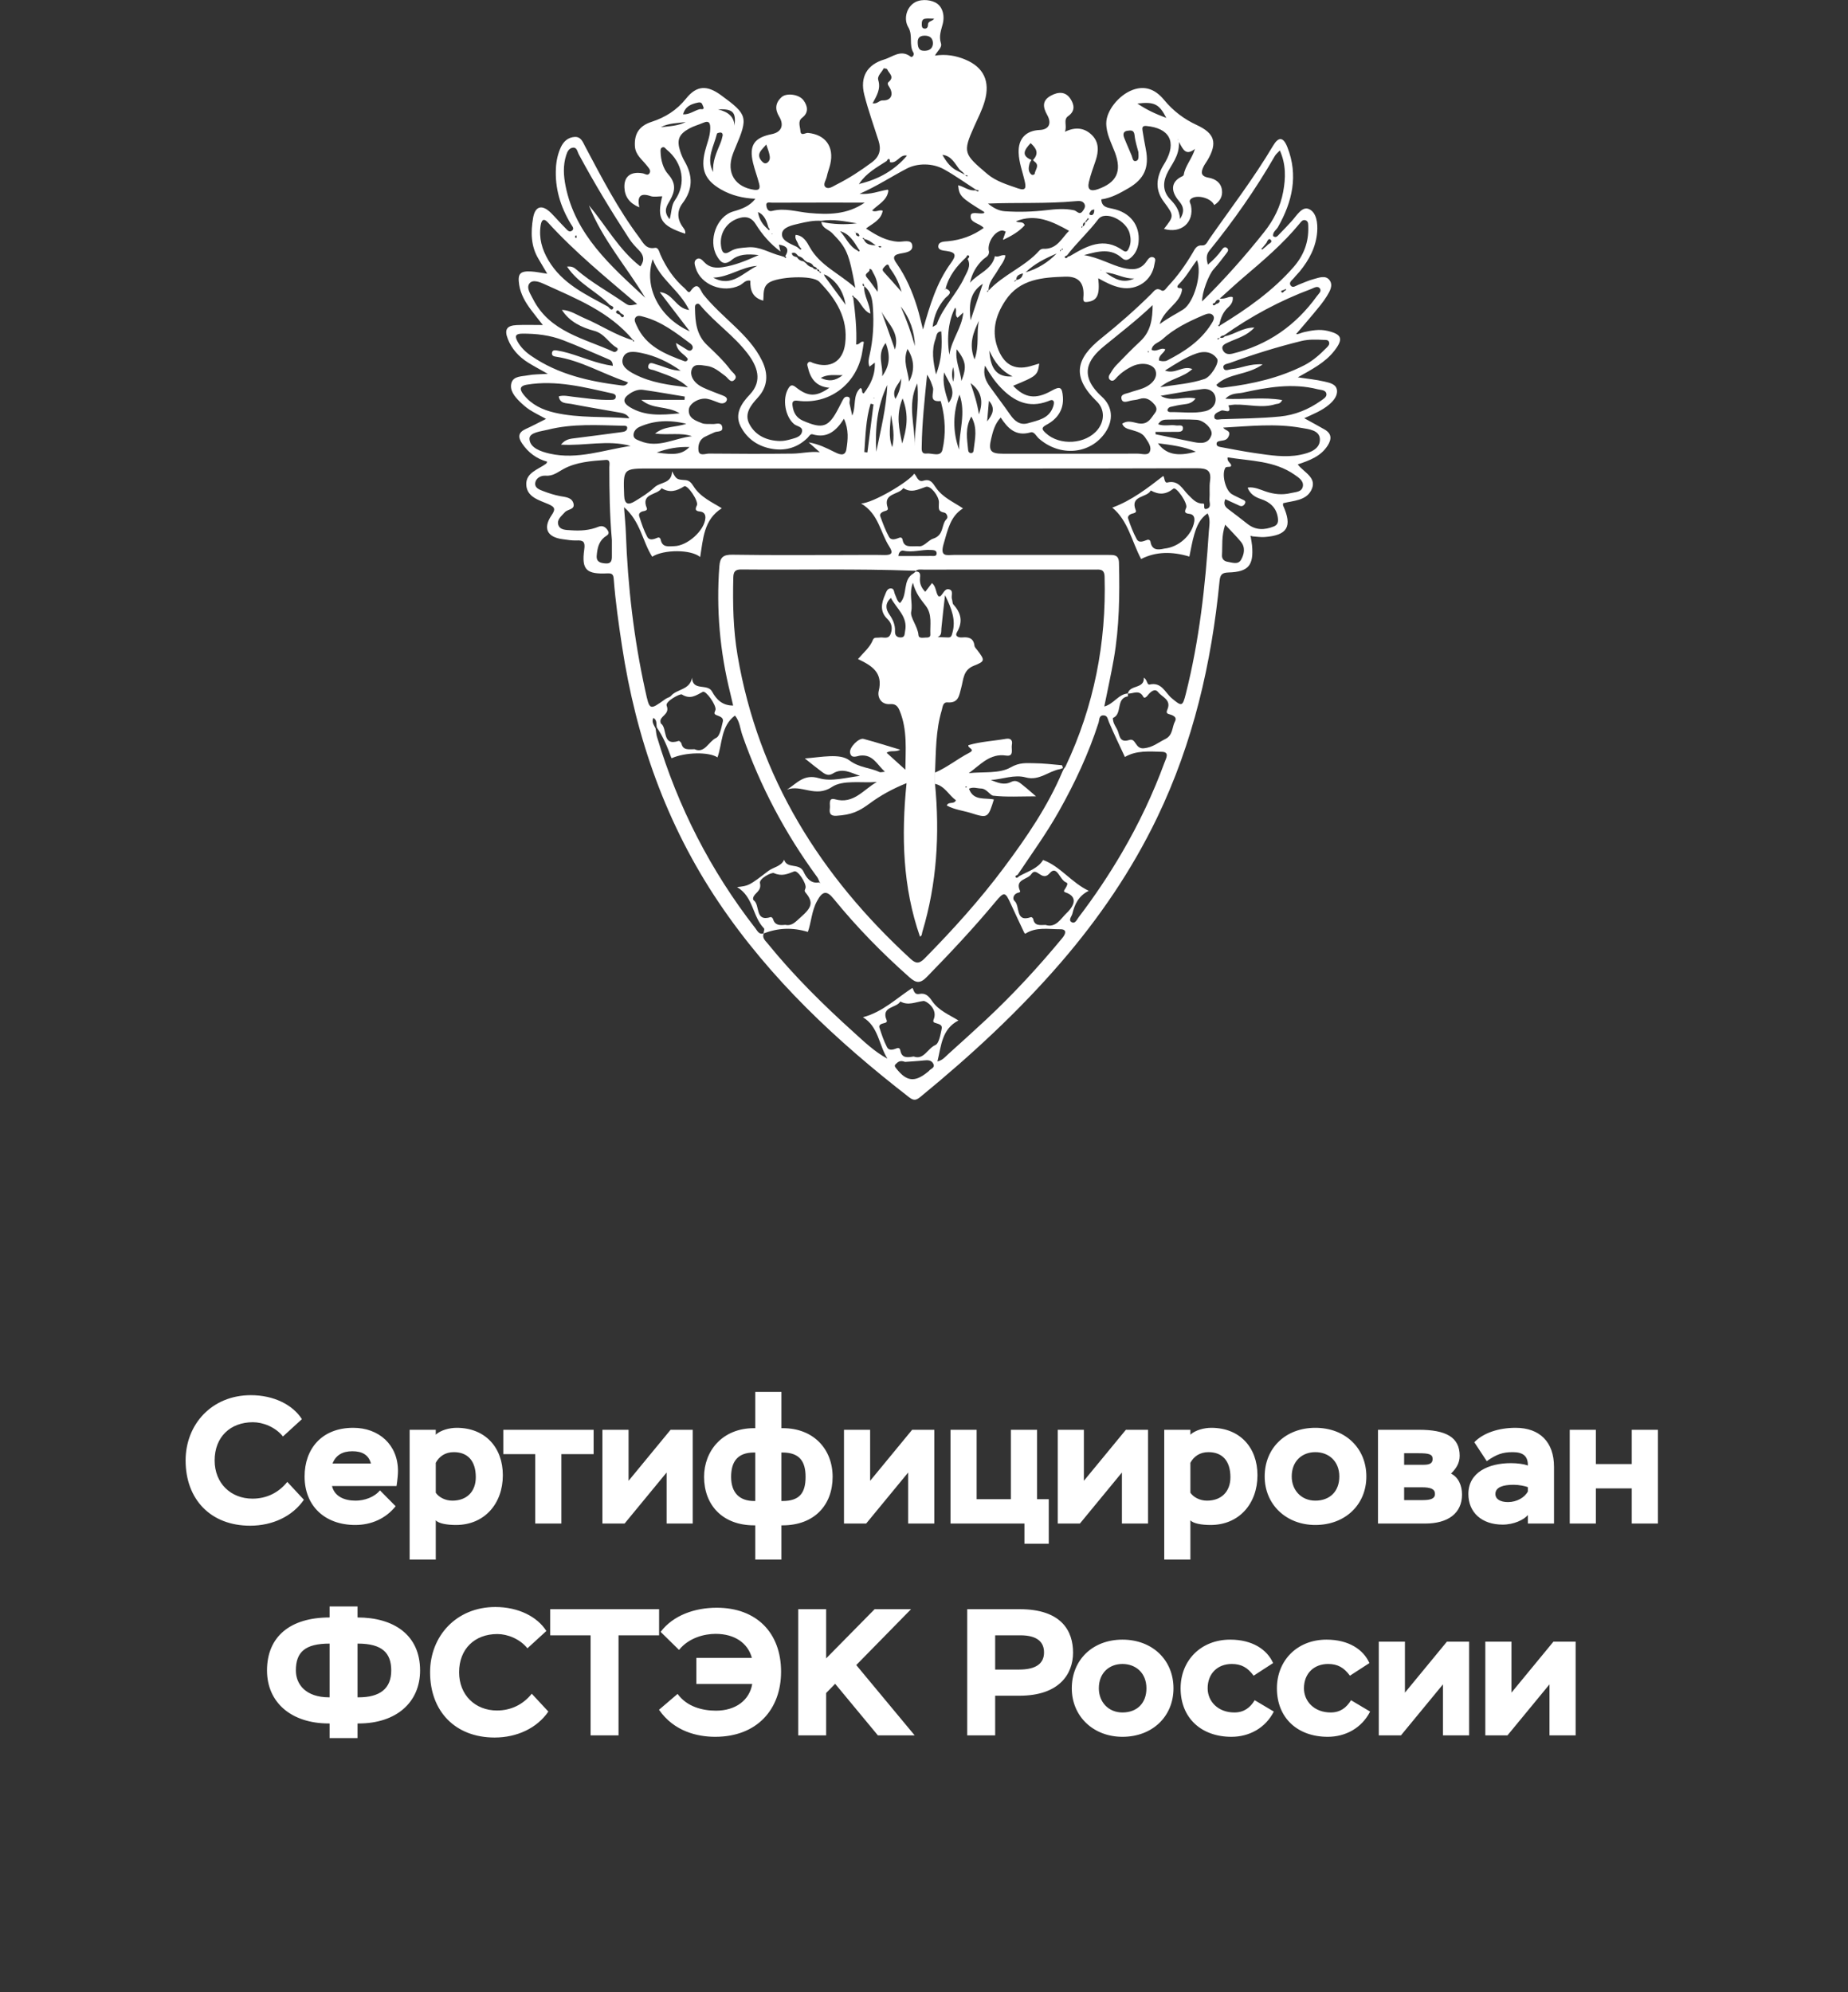 <?xml version="1.0" encoding="UTF-8"?> <svg xmlns="http://www.w3.org/2000/svg" width="410" height="442" viewBox="0 0 410 442" fill="none"><rect x="0" y="0" width="410" height="442" fill="#333333" stroke="none"/> <path d="M63.739 328.799C61.819 331.199 59.139 332.519 56.019 332.519C51.179 332.519 47.619 329.079 47.619 324.039C47.619 318.839 51.099 315.559 56.099 315.559C58.379 315.559 61.099 316.639 62.779 318.719L66.979 314.879C64.979 311.719 60.779 309.559 55.659 309.559C46.979 309.559 41.179 316.039 41.179 324.039C41.179 332.719 46.779 338.519 55.499 338.519C60.459 338.519 64.899 336.439 67.419 332.759L63.739 328.799ZM84.296 330.679C83.056 332.199 80.856 332.959 78.896 332.959C76.336 332.959 74.216 331.999 73.656 329.719H87.976C88.216 328.159 88.296 326.999 88.296 326.359C88.296 320.559 84.056 316.799 78.376 316.799C71.336 316.799 67.576 321.519 67.576 327.599C67.576 334.159 72.096 338.359 78.816 338.359C82.296 338.359 85.536 336.999 87.776 334.199L84.296 330.679ZM78.176 321.999C80.296 321.999 81.776 322.759 82.296 324.719H73.776C74.496 322.879 75.976 321.999 78.176 321.999ZM90.88 346.039H96.68V337.319C97.32 338.039 99.16 338.359 101.16 338.359C107.48 338.359 111.56 333.639 111.56 327.319C111.56 321.159 107.64 316.799 101.32 316.799C99.72 316.799 97.76 317.319 96.68 318.319V317.239H90.88V346.039ZM100.68 322.199C103.72 322.199 105.56 324.079 105.56 327.759C105.56 330.919 103.6 332.959 100.36 332.959C98.72 332.959 97.32 332.159 96.68 331.199V324.559C97.44 323.159 98.76 322.199 100.68 322.199ZM111.662 322.639H118.742V338.039H124.542V322.639H131.702V317.239H111.662V322.639ZM138.574 338.039L147.894 326.719V338.039H153.694V317.239H148.774L139.454 328.559V317.239H133.654V338.039H138.574ZM167.567 346.039H173.367V338.439H173.607C180.727 338.439 184.727 333.879 184.727 327.679C184.727 321.519 180.487 316.879 173.687 316.879H173.367V308.839H167.567V316.879H167.287C160.207 316.879 156.207 321.999 156.207 327.679C156.207 333.879 160.247 338.439 167.327 338.439H167.567V346.039ZM162.207 327.679C162.207 324.399 163.567 322.279 167.287 322.279H167.567V333.039H167.327C164.047 333.039 162.207 331.199 162.207 327.679ZM173.607 322.279C177.407 322.279 178.727 324.279 178.727 327.679C178.727 331.279 177.367 333.039 173.607 333.039H173.367V322.279H173.607ZM192.168 338.039L201.488 326.719V338.039H207.288V317.239H202.368L193.048 328.559V317.239H187.248V338.039H192.168ZM210.88 338.039H227.28V342.519H232.68V332.639H230.08V317.239H224.28V332.639H216.68V317.239H210.88V338.039ZM239.589 338.039L248.909 326.719V338.039H254.709V317.239H249.789L240.469 328.559V317.239H234.669V338.039H239.589ZM258.302 346.039H264.102V337.319C264.742 338.039 266.582 338.359 268.582 338.359C274.902 338.359 278.982 333.639 278.982 327.319C278.982 321.159 275.062 316.799 268.742 316.799C267.142 316.799 265.182 317.319 264.102 318.319V317.239H258.302V346.039ZM268.102 322.199C271.142 322.199 272.982 324.079 272.982 327.759C272.982 330.919 271.022 332.959 267.782 332.959C266.142 332.959 264.742 332.159 264.102 331.199V324.559C264.862 323.159 266.182 322.199 268.102 322.199ZM280.583 327.599C280.583 333.839 285.383 338.359 291.823 338.359C298.463 338.359 303.143 333.839 303.143 327.599C303.143 321.319 298.463 316.799 291.823 316.799C285.183 316.799 280.583 321.319 280.583 327.599ZM286.583 327.599C286.583 324.159 288.903 322.199 291.823 322.199C294.743 322.199 297.143 324.159 297.143 327.599C297.143 330.959 294.983 332.959 291.823 332.959C288.703 332.959 286.583 330.639 286.583 327.599ZM305.724 338.039H316.204C321.164 338.039 324.364 335.839 324.364 331.599C324.364 329.599 323.564 327.759 321.924 326.959C323.004 325.879 323.844 324.719 323.844 322.999C323.844 318.839 320.724 317.239 314.804 317.239H305.724V338.039ZM315.404 329.999C317.484 329.999 318.364 330.399 318.364 331.479C318.364 332.479 317.484 332.839 315.644 332.839H311.524V329.999H315.404ZM314.684 322.439C317.004 322.439 317.844 322.639 317.844 323.719C317.844 324.679 317.164 324.999 315.884 324.999H311.524V322.439H314.684ZM329.854 324.199C332.014 322.679 333.374 322.199 335.614 322.199C337.854 322.199 339.014 323.039 338.974 325.159C338.094 324.839 336.654 324.639 335.214 324.639C330.254 324.639 325.774 326.679 325.774 331.479C325.774 335.599 328.774 338.279 333.374 338.279C335.894 338.279 338.094 337.199 338.974 336.159V338.039H344.774V325.439C344.774 319.959 341.614 316.799 336.254 316.799C332.454 316.799 329.054 317.959 327.094 319.999L329.854 324.199ZM334.574 333.279C332.814 333.279 331.774 332.599 331.774 331.479C331.774 329.959 333.494 329.439 335.814 329.439C337.014 329.439 338.334 329.719 338.974 329.959V330.919C338.294 332.239 336.534 333.279 334.574 333.279ZM362.023 338.039H367.823V317.239H362.023V324.839H354.063V317.239H348.263V338.039H354.063V330.239H362.023V338.039ZM73.121 385.639H79.32V382.399H79.561C87.96 382.399 93.201 377.679 93.201 370.639C93.201 362.719 87.32 358.879 79.32 358.879V356.439H73.121V358.879C64.441 358.879 59.24 363.079 59.24 370.639C59.24 377.719 64.6 382.399 72.96 382.399H73.121V385.639ZM79.4 364.679C84.841 364.679 86.8 366.799 86.8 370.639C86.8 374.679 84.281 376.599 79.561 376.599H79.32V364.679H79.4ZM65.641 370.639C65.641 366.559 67.68 364.679 73.121 364.679V376.599H73.001C67.841 376.599 65.641 373.719 65.641 370.639ZM117.977 375.799C116.057 378.199 113.377 379.519 110.257 379.519C105.417 379.519 101.857 376.079 101.857 371.039C101.857 365.839 105.337 362.559 110.337 362.559C112.617 362.559 115.337 363.639 117.017 365.719L121.217 361.879C119.217 358.719 115.017 356.559 109.897 356.559C101.217 356.559 95.417 363.039 95.417 371.039C95.417 379.719 101.017 385.519 109.737 385.519C114.697 385.519 119.137 383.439 121.657 379.759L117.977 375.799ZM122.069 362.839H131.029V385.039H137.229V362.839H146.229V357.039H122.069V362.839ZM154.489 373.639H166.889C166.289 377.239 163.209 379.559 158.849 379.559C155.889 379.559 152.409 378.719 150.329 375.839L146.209 379.359C149.529 384.159 154.689 385.359 158.689 385.359C167.969 385.359 173.289 379.239 173.289 370.919C173.289 362.239 167.809 356.719 159.009 356.719C154.209 356.719 149.369 358.359 146.569 362.079L150.649 366.079C152.849 363.359 156.289 362.519 158.769 362.519C163.049 362.519 165.929 364.599 166.809 367.839H154.489V373.639ZM177.09 385.039H183.29V375.639L185.29 373.599L194.77 385.039H202.93L189.97 369.439L202.13 357.039H194.05L183.29 367.959V357.039H177.09V385.039ZM220.79 385.039V376.239H226.19C235.03 376.239 238.07 371.399 238.07 366.679C238.07 362.079 235.71 357.039 226.19 357.039H214.59V385.039H220.79ZM226.35 362.839C230.27 362.839 231.63 364.439 231.63 366.639C231.63 368.999 229.99 370.439 226.11 370.439H220.79V362.839H226.35ZM237.79 374.599C237.79 380.839 242.59 385.359 249.03 385.359C255.67 385.359 260.35 380.839 260.35 374.599C260.35 368.319 255.67 363.799 249.03 363.799C242.39 363.799 237.79 368.319 237.79 374.599ZM243.79 374.599C243.79 371.159 246.11 369.199 249.03 369.199C251.95 369.199 254.35 371.159 254.35 374.599C254.35 377.959 252.19 379.959 249.03 379.959C245.91 379.959 243.79 377.639 243.79 374.599ZM278.371 377.239C277.371 378.879 276.011 379.959 273.851 379.959C270.211 379.959 267.931 377.479 267.931 374.599C267.931 371.319 270.131 369.199 273.291 369.199C275.411 369.199 276.811 369.999 278.131 371.799L282.451 368.999C281.131 365.999 277.851 363.799 272.931 363.799C266.411 363.799 261.931 368.439 261.931 374.599C261.931 381.159 266.491 385.359 273.211 385.359C277.131 385.359 280.731 383.439 282.611 379.759L278.371 377.239ZM299.738 377.239C298.738 378.879 297.378 379.959 295.218 379.959C291.578 379.959 289.298 377.479 289.298 374.599C289.298 371.319 291.498 369.199 294.658 369.199C296.778 369.199 298.178 369.999 299.498 371.799L303.818 368.999C302.498 365.999 299.218 363.799 294.298 363.799C287.778 363.799 283.298 368.439 283.298 374.599C283.298 381.159 287.858 385.359 294.578 385.359C298.498 385.359 302.098 383.439 303.978 379.759L299.738 377.239ZM310.82 385.039L320.14 373.719V385.039H325.94V364.239H321.02L311.7 375.559V364.239H305.9V385.039H310.82ZM334.453 385.039L343.773 373.719V385.039H349.573V364.239H344.653L335.333 375.559V364.239H329.533V385.039H334.453Z" fill="white"></path> <g clip-path="url(#clip0_2662_15224)"> <path d="M277.529 119.383C277.614 119.93 277.733 120.473 277.781 121.02C278.176 125.447 276.986 126.885 272.56 127.018C271.146 127.061 270.713 127.475 270.575 128.899C268.8 147.145 264.721 164.792 256.73 181.401C251.095 193.107 243.837 203.742 235.361 213.563C225.966 224.45 215.438 234.161 204.335 243.268C203.45 243.996 202.869 244.372 201.741 243.496C185.635 231.005 170.877 217.209 159.421 200.172C147.818 182.906 141.112 163.807 137.999 143.337C137.252 138.415 136.548 133.488 136.167 128.527C136.096 127.57 135.896 127.161 134.787 127.218C130.07 127.451 128.99 126.414 129.623 121.915C129.861 120.211 129.437 119.84 127.89 119.916C126.872 119.963 125.839 119.768 124.821 119.635C121.404 119.187 120.423 117.226 122.336 114.379C123.198 113.099 123.279 112.561 121.703 111.875C119.662 110.985 116.939 110.333 116.763 107.629C116.587 104.873 119.395 104.192 121.18 102.869C121.232 102.831 121.251 102.745 121.413 102.445C119.038 101.798 117.196 100.412 115.83 98.394C114.883 96.994 114.959 95.938 116.635 95.185C118.062 94.543 119.438 93.8 121.151 92.943C119.762 92.181 118.586 91.624 117.506 90.925C116.716 90.415 115.997 89.773 115.316 89.111C114.155 87.978 113.013 86.564 113.47 84.965C113.912 83.408 115.788 83.537 117.134 83.275C118.405 83.027 119.733 83.065 121.537 82.946C119.762 81.937 118.386 81.228 117.082 80.4C115.102 79.138 113.551 77.448 112.68 75.244C111.842 73.13 112.413 72.231 114.645 72.131C116.459 72.05 118.281 72.116 120.437 72.116C119.466 70.869 118.6 69.808 117.782 68.708C116.544 67.046 115.507 65.28 115.183 63.176C114.817 60.763 115.35 60.111 117.772 60.23C118.862 60.282 119.942 60.525 121.413 60.739C120.656 59.454 120.042 58.411 119.428 57.373C117.744 54.541 117.748 51.432 118.267 48.371C118.729 45.648 120.314 45.301 122.289 47.291C123.35 48.357 124.326 49.504 125.392 50.566C125.801 50.971 126.296 51.708 126.948 51.147C127.481 50.69 126.905 50.114 126.639 49.676C124.335 45.848 123.088 41.759 123.341 37.251C123.431 35.642 123.764 34.1 124.435 32.657C125.03 31.377 126.053 30.448 127.534 30.382C128.919 30.32 129.323 31.553 129.823 32.5C133.502 39.422 137.1 46.391 141.826 52.689C142.682 53.827 143.282 55.36 145.291 54.998C146.095 54.855 146.257 55.921 146.538 56.545C147.823 59.401 149.545 61.939 151.925 63.99C152.282 64.295 152.753 65.223 153.182 64.614C154.943 62.1 155.357 64.485 156.066 65.366C158.117 67.903 160.549 70.06 162.895 72.297C165.313 74.601 167.593 77.01 169.078 80.057C170.501 82.98 170.363 85.784 168.131 88.216C166.546 89.944 165.056 91.81 166.265 94.1C167.602 96.632 170.115 97.78 172.995 97.851C173.847 97.875 174.722 97.67 175.55 97.437C176.531 97.161 177.735 96.894 177.94 95.752C178.14 94.643 176.816 94.624 176.193 94.109C174.199 92.462 173.518 88.535 174.879 86.226C175.327 85.465 175.722 85.241 176.536 85.893C179.272 88.078 181.086 88.097 184.013 86.031C181.243 85.822 179.872 84.179 179.296 81.718C179.191 81.271 178.911 80.761 179.358 80.395C179.71 80.104 180.086 80.438 180.448 80.561C184.203 81.861 187.006 80.233 187.511 76.244C188.22 70.622 185.445 66.285 181.766 62.51C180.238 60.944 172.481 61.415 170.577 62.734C169.168 63.709 169.497 65.237 169.33 66.713C166.898 66.032 166.408 64.314 166.474 62.277C165.38 62.043 164.871 62.943 164.138 63.305C160.44 65.138 155.457 63.205 154.343 59.439C154.143 58.768 153.838 57.954 154.567 57.492C155.209 57.083 155.775 57.654 156.199 58.121C157.351 59.401 158.836 59.516 160.359 59.282C162.929 58.892 165.327 57.945 168.326 56.602C165.741 56.293 163.842 56.431 162.377 57.645C160.649 59.073 159.802 58.111 159.031 56.773C157.07 53.355 158.964 47.976 162.71 46.91C164.628 46.362 166.313 45.744 167.593 44.101C164.861 43.987 162.272 43.378 159.907 42.002C156.38 39.95 155.433 37.584 156.394 33.624C156.803 31.938 157.546 30.334 157.574 28.554C157.593 27.383 157.394 26.64 155.985 27.254C154.971 27.697 153.876 27.983 152.915 28.511C150.569 29.806 150.098 31.081 150.93 33.624C151.178 34.371 151.492 35.114 151.887 35.794C153.743 38.998 153.743 42.04 151.435 45.087C150.245 46.658 150.178 48.443 151.349 50.18C151.678 50.666 152.163 51.142 152.011 51.856C146.618 50.076 145.657 48.557 146.928 43.554C146.033 43.554 145.119 43.768 144.367 43.516C142.111 42.754 141.312 43.516 141.835 46.005C139.665 45.091 138.618 43.663 138.532 41.607C138.432 39.131 139.951 37.989 142.578 38.455C143.092 38.546 143.691 39.069 144.086 38.46C144.505 37.813 143.934 37.294 143.549 36.789C142.511 35.433 140.979 34.404 140.86 32.448C140.698 29.782 141.726 27.959 144.529 27.045C147.637 26.031 150.14 24.455 152.23 21.851C154.6 18.904 156.894 18.881 159.964 21.118C165.87 25.426 166.027 26.007 163.167 32.729C162.948 33.238 162.743 33.752 162.557 34.271C161.101 38.341 163.062 41.516 167.345 42.116C168.721 42.307 168.602 41.469 168.402 40.683C168.012 39.15 167.431 37.665 167.069 36.132C166.151 32.253 167.298 30.548 171.253 29.753C173.371 29.33 174.023 27.778 172.861 25.859C171.881 24.236 172.009 22.775 173.456 21.508C174.494 20.604 177.254 20.87 178.278 22.27C179.129 23.436 179.539 24.936 177.954 26.14C176.94 26.911 177.521 28.082 177.578 29.035C177.654 30.31 178.682 29.439 179.253 29.492C183.146 29.863 185.107 32.557 184.203 36.442C183.989 37.365 183.618 38.251 183.432 39.179C183.27 39.979 182.456 40.993 183.199 41.554C183.865 42.059 184.855 41.316 185.607 40.94C188.372 39.555 190.947 37.865 193.436 36.018C195.173 34.728 195.535 33.181 194.921 31.234C193.845 27.84 192.627 24.484 191.756 21.042C190.761 17.114 192.322 14.339 196.225 13.178C198.038 12.64 199.842 10.907 202.008 12.554C202.445 12.887 202.898 12.088 202.664 11.707C201.589 9.96 202.617 7.898 201.503 6.018C200.556 4.418 200.951 2.091 202.526 0.829C203.897 -0.271 206.12 -0.147 207.495 0.543C209.066 1.329 209.656 3.338 209.161 5.29C208.804 6.703 208.242 8.032 208.756 9.588C209.075 10.545 208.004 11.24 207.438 12.335C209.856 11.959 212.026 12.34 214.101 13.192C218.246 14.891 219.717 18.047 218.484 22.389C217.918 24.384 216.966 26.207 216.124 28.082C213.535 33.866 213.849 34.185 219.051 38.608C220.954 40.226 223.491 40.978 225.899 41.812C227.627 42.411 227.637 41.559 227.375 40.35C226.908 38.189 226.066 36.104 225.995 33.866C225.895 30.782 227.598 28.973 230.683 28.839C232.715 28.749 233.386 27.387 232.329 25.502C231.415 23.869 231.116 22.351 233.115 21.247C234.785 20.323 236.422 20.261 237.517 21.965C238.317 23.208 238.612 24.622 236.989 25.759C235.827 26.573 236.813 27.897 236.26 29.244C238.631 28.078 240.601 28.382 242.195 29.91C243.885 31.529 243.766 33.59 243.066 35.671C242.538 37.242 241.943 38.808 241.577 40.417C241.201 42.078 241.953 42.549 243.566 41.983C247.759 40.512 248.93 38.032 247.374 33.852C246.579 31.715 245.417 29.692 245.436 27.297C245.46 24.574 248.202 21.089 251.309 19.942C253.856 19.004 256.188 19.647 258.258 22.16C260.271 24.598 262.656 26.421 265.521 27.744C269.528 29.596 270.128 31.705 267.934 35.485C267.658 35.966 267.301 36.404 267.058 36.899C266.439 38.141 266.297 39.098 268.148 39.427C269.59 39.684 270.866 40.474 271.099 42.13C271.303 43.592 270.647 44.701 269.385 45.501C268.691 43.906 265.511 43.097 264.245 44.116C263.641 44.601 264.141 45.12 264.236 45.615C264.959 49.376 262.051 51.894 258.239 50.79C260.495 47.914 260.528 47.886 258.191 44.744C256.483 42.449 256.45 40.084 257.611 37.599C257.877 37.027 258.23 36.494 258.544 35.947C261.099 31.477 259.462 28.416 254.308 27.949C253.404 27.868 253.394 28.392 253.48 28.954C253.694 30.358 253.951 31.762 254.222 33.157C254.993 37.156 253.88 39.707 250.377 41.75C248.473 42.859 246.541 43.939 244.332 44.235C244.413 45.891 245.555 46.048 246.788 46.301C250.753 47.105 252.971 49.999 252.604 53.727C252.476 55.036 251.985 56.197 251.005 57.073C250.41 57.602 249.748 58.007 248.925 57.259C246.526 55.074 243.842 55.669 240.501 56.607C243.942 57.173 246.388 58.768 249.168 59.444C251.233 59.949 253.085 59.958 254.417 57.925C254.746 57.426 255.26 56.778 255.95 57.121C256.554 57.416 256.202 58.102 256.126 58.63C255.607 62.2 252.295 64.509 248.697 63.833C246.921 63.5 245.332 62.672 243.661 61.743C244.052 65.399 243.442 66.67 241.391 66.97C240.563 67.094 240.273 66.989 240.358 66.028C240.634 62.953 239.483 61.282 236.318 61.386C231.373 61.558 226.275 61.843 223.063 66.675C220.774 70.122 219.879 73.749 221.526 77.681C223.015 81.237 225.519 82.285 229.198 81.071C229.631 80.928 230.073 80.809 230.564 80.666C230.216 83.279 230.031 83.432 224.771 85.598C227.38 88.34 229.778 88.664 233.238 86.731C235.194 85.641 235.651 85.831 235.818 88.088C236.027 90.934 234.58 92.972 232.177 94.248C230.892 94.928 231.206 95.333 232.006 96.085C235.094 98.975 240.925 98.594 243.547 95.304C245.094 93.367 245.113 90.791 243.338 89.073C237.631 83.541 238.773 79.504 244.313 75.068C248.216 71.94 251.952 68.665 255.493 65.147C256.045 64.6 256.502 63.705 257.663 64.428C258.287 64.814 258.729 63.933 259.139 63.5C261.276 61.253 263.051 58.73 264.626 56.064C265.102 55.26 265.454 54.355 266.701 54.455C267.553 54.527 267.834 53.698 268.229 53.127C273.022 46.248 278.138 39.593 282.426 32.367C283.668 30.277 284.715 30.348 285.624 32.667C288.075 38.903 286.724 44.763 283.54 50.366C283.164 51.028 282.355 51.447 282.45 52.375C283.111 52.894 283.478 52.313 283.83 51.961C284.782 51.009 285.691 50.023 286.6 49.033C287.704 47.829 288.87 45.71 290.412 46.391C292.097 47.134 292.378 49.523 292.23 51.456C291.978 54.807 290.455 57.659 288.361 60.225C287.961 60.715 287.49 61.148 287.104 61.648C286.705 62.167 285.791 62.653 286.395 63.4C286.857 63.971 287.552 63.376 288.123 63.157C289.232 62.734 290.317 62.224 291.459 61.924C292.64 61.615 294.091 60.982 294.976 62.167C295.838 63.319 295.014 64.657 294.377 65.709C293.558 67.051 292.516 68.26 291.512 69.479C290.208 71.064 288.851 72.607 287.561 74.116C287.914 74.263 288.599 73.849 289.313 73.692C291.012 73.316 292.687 72.987 294.472 73.402C297.699 74.154 298.118 75.153 296.038 77.834C293.991 80.466 291.064 81.947 287.933 83.722C290.098 84.051 291.988 84.222 293.82 84.655C294.919 84.917 296.414 85.179 296.614 86.517C296.799 87.797 295.89 88.902 294.9 89.749C293.315 91.106 291.388 91.863 289.365 92.791C290.94 93.662 292.411 94.457 293.867 95.29C295.467 96.204 295.476 97.423 294.553 98.87C293.035 101.245 290.593 102.145 287.918 103.045C289.313 104.863 292.354 106.001 290.907 108.791C289.703 111.114 286.924 111.076 284.672 111.656C284.672 111.89 284.625 112.061 284.677 112.185C286.771 116.84 285.643 118.783 280.575 119.154C279.713 119.216 278.842 119.068 277.971 119.016C277.786 118.973 277.6 118.93 277.414 118.887C277.457 119.059 277.5 119.23 277.548 119.402L277.529 119.383ZM241.125 48.733C240.987 48.914 240.853 49.095 240.715 49.281C240.292 49.476 240.182 49.814 240.254 50.247C240.03 50.247 239.773 50.218 240.016 50.566C240.087 50.452 240.158 50.337 240.23 50.223C240.658 50.047 240.768 49.704 240.71 49.281C241.025 49.314 241.163 49.123 241.244 48.857C241.467 48.747 241.696 48.638 241.386 48.371C241.301 48.495 241.21 48.619 241.125 48.743V48.733ZM280.556 54.412L280.127 54.936C280.027 55.022 279.832 55.169 279.842 55.184C280.008 55.45 280.165 55.345 280.308 55.141C280.489 54.998 280.67 54.86 280.846 54.712L281.336 54.246C281.755 53.965 282.44 53.636 281.831 53.122C281.488 52.832 281.141 53.465 280.979 53.889C280.836 54.065 280.698 54.236 280.556 54.412V54.412ZM177.535 54.931C177.407 54.746 177.278 54.56 177.15 54.37C176.983 53.617 176.25 53.022 176.517 52.142L176.54 52.118C178.225 52.246 179.006 53.684 179.629 54.803C181.923 58.94 186.178 60.625 189.757 63.862C188.348 56.078 187.82 54.969 184.612 51.713C183.813 50.899 182.404 50.652 182.223 49.242C184.841 49.771 187.473 49.9 190.114 49.547C187.492 49.138 184.879 48.552 182.209 49C180.538 48.867 178.92 49.228 177.316 49.6C175.788 49.952 173.671 50.38 173.499 51.813C173.309 53.384 175.37 54.084 176.788 54.769C176.964 54.907 177.135 55.045 177.311 55.184C177.468 55.364 177.64 55.479 177.802 55.212C177.821 55.184 177.626 55.031 177.535 54.936V54.931ZM235.494 55.469C235.342 55.507 235.009 55.393 235.247 55.764C235.323 55.66 235.399 55.555 235.475 55.455C235.608 55.379 236.023 55.455 235.661 55.107C235.604 55.226 235.551 55.35 235.494 55.469ZM225.019 62.577C225.181 62.424 225.347 62.277 225.509 62.124C226.199 61.972 226.78 61.71 226.956 60.658C225.995 60.91 225.452 61.206 225.481 62.096C225.176 62.129 225.047 62.315 225.043 62.605L224.895 62.762L225.019 62.577V62.577ZM181.776 60.201C181.776 59.882 181.6 59.744 181.3 59.73C181.195 59.306 180.824 59.216 180.486 59.082C180.21 58.478 179.677 58.264 179.072 58.159C178.887 58.03 178.701 57.897 178.516 57.768C178.163 57.273 177.683 56.964 177.097 56.802C176.721 56.364 176.379 55.845 175.66 56.183C175.779 56.873 176.336 56.916 176.816 57.064C177.14 57.635 177.654 57.902 178.282 57.992C178.463 58.13 178.639 58.273 178.82 58.411C179.187 58.911 179.663 59.239 180.281 59.339C180.519 59.706 180.857 59.834 181.285 59.749C181.281 60.068 181.457 60.206 181.757 60.225C181.842 60.444 181.899 60.729 182.185 60.372C182.052 60.315 181.918 60.253 181.78 60.201H181.776ZM214.082 38.827L213.677 38.284L212.892 37.618C211.836 36.275 211.084 34.557 209.085 34.357C209.951 35.885 210.931 37.261 212.559 37.984C212.868 38.146 213.178 38.308 213.492 38.465C213.696 38.579 213.896 38.693 214.101 38.808C214.249 38.931 214.396 39.055 214.544 39.179C214.591 39.098 214.639 39.017 214.686 38.931C214.487 38.898 214.287 38.86 214.087 38.827H214.082ZM284.782 64.352C284.544 64.433 284.087 64.462 284.301 64.8C284.468 65.061 284.815 64.819 284.972 64.533C285.158 64.452 285.401 64.419 285.286 64.114C285.12 64.195 284.953 64.271 284.787 64.352H284.782ZM270.651 74.934C271.075 75.03 271.451 74.977 271.737 74.611C273.893 74.23 275.715 72.64 278.304 72.683C276.591 74.563 274.459 75.049 272.555 75.944C271.865 76.267 270.88 76.62 271.27 77.591C271.589 78.371 272.274 78.748 273.393 78.476C281.279 76.572 287.466 72.226 292.178 65.695C292.53 65.204 293.244 64.647 292.858 64.052C292.359 63.276 291.488 63.9 290.936 64.105C284.025 66.68 277.571 70.145 271.551 74.411C271.18 74.473 270.808 74.535 270.68 74.973L270.047 75.106L270.247 75.344C270.385 75.211 270.518 75.073 270.656 74.939L270.651 74.934ZM189.838 51.666C189.814 51.599 189.809 51.523 189.767 51.47C189.743 51.442 189.671 51.447 189.619 51.442L189.862 51.642C189.838 52.099 190.057 52.37 190.504 52.446C190.552 52.456 190.676 52.337 190.666 52.299C190.576 51.846 190.276 51.666 189.833 51.67L189.838 51.666ZM269.795 67.442C270.175 67.351 270.537 67.213 270.613 66.77C270.628 66.689 270.466 66.494 270.38 66.494C269.933 66.48 269.728 66.808 269.562 67.165C269.381 67.308 268.905 67.304 269.105 67.632C269.257 67.88 269.609 67.699 269.795 67.446V67.442ZM137.476 69.808C137.742 70.06 137.952 70.731 138.385 70.212C138.604 69.955 138.042 69.679 137.723 69.517C137.462 69.203 137.119 68.575 136.771 69.027C136.419 69.479 137.1 69.65 137.476 69.808V69.808ZM191.775 53.046C191.68 52.894 191.627 52.613 191.375 52.908L191.67 53.151C192.084 54.174 192.917 54.384 194.288 54.45C193.308 53.694 192.646 53.194 191.77 53.046H191.775ZM174.023 57.021C174.146 57.178 174.275 57.345 174.451 57.093C174.465 57.073 174.294 56.926 174.208 56.835C175.241 55.236 174.503 54.546 172.814 54.284C172.933 54.812 173.047 55.307 173.156 55.802C170.915 54.136 169.106 52.07 167.645 49.704C166.822 48.376 165.708 47.938 164.223 48.324C161.339 49.066 159.597 51.618 159.964 54.546C160.13 55.869 160.554 56.716 162.043 55.76C163.229 54.998 164.566 55.007 165.908 54.879C168.578 54.627 170.748 56.155 173.176 56.75C173.456 56.84 173.737 56.931 174.023 57.016V57.021ZM170.287 50.775C170.387 50.88 170.563 51.094 170.582 51.08C170.877 50.875 170.696 50.709 170.51 50.547C170.101 49.123 169.677 47.714 168.164 47.043C168.402 48.576 169.13 49.8 170.287 50.771V50.775ZM190.214 55.569C190.328 55.655 190.509 55.84 190.552 55.812C190.847 55.626 190.657 55.45 190.5 55.283C189.448 53.608 188.472 51.856 186.368 51.289C187.687 52.694 188.382 54.655 190.219 55.569H190.214ZM229.188 35.499C230.654 33.952 229.802 32.824 228.66 31.753C227.418 33.124 226.347 34.461 228.836 35.485C228.693 35.761 228.488 36.018 228.412 36.313C228.193 37.146 228.051 38.003 228.774 38.684C229.041 38.931 229.526 38.77 229.559 38.527C229.678 37.641 230.721 36.704 229.502 35.842C229.378 35.756 229.288 35.618 229.179 35.509L229.188 35.499ZM183.289 61.053C183.127 60.991 182.965 60.934 182.804 60.872L182.994 61.348C184.536 63.443 186.078 65.537 187.62 67.637C187.12 64.781 185.788 62.515 183.294 61.053H183.289ZM208.871 73.544C207.714 73.53 207.8 74.573 207.552 75.225C206.634 77.686 207.005 80.176 207.671 83.07C208.985 79.738 209.023 76.644 208.837 73.521C208.894 73.492 208.961 73.468 209.004 73.43C209.028 73.406 209.023 73.349 209.028 73.306C208.975 73.387 208.918 73.468 208.866 73.549L208.871 73.544ZM190.828 40.76C194.94 39.755 198.471 37.789 201.232 34.528L201.313 34.366L201.26 34.552C199.637 34.095 199.047 36.423 197.429 35.971C197.405 35.752 197.458 35.409 197.343 35.342C196.982 35.128 196.882 35.518 196.715 35.728C194.526 37.132 192.222 38.403 190.709 40.636L190.557 40.917L190.823 40.755L190.828 40.76ZM214.31 57.126C212.245 59.054 210.522 61.201 209.803 64.009L209.594 64.204C209.642 64.204 209.708 64.214 209.732 64.19C209.77 64.147 209.784 64.076 209.808 64.019C211.778 64.828 210.094 65.695 209.68 66.175C208.142 67.965 207.229 69.946 206.91 72.549C207.395 72.226 207.771 72.116 207.852 71.897C209.242 68.056 212.288 65.19 213.953 61.567C214.458 60.468 215.562 59.001 214.672 57.454C214.91 57.25 215.186 56.921 214.92 56.712C214.582 56.445 214.477 56.921 214.315 57.13L214.31 57.126ZM262.004 63.909C262.089 64 262.175 64.085 262.265 64.171C261.899 67.351 258.33 68.475 257.287 71.921C259.239 70.469 260.995 69.631 262.522 68.66C264.893 67.151 266.796 60.663 265.559 57.726C264.207 59.496 263.165 61.458 261.585 63.014C261.061 63.529 261.019 64.009 262.008 63.909H262.004ZM236.946 56.931C237.098 56.888 237.269 56.878 237.398 56.802C241.134 54.584 244.875 52.48 249.168 55.593C250.005 56.197 250.291 55.441 250.524 54.888C250.938 53.913 250.891 52.865 250.653 51.865C249.944 48.886 245.189 46.61 243.652 48.652C241.51 51.489 238.878 53.851 236.736 56.659C236.541 56.802 236.07 56.835 236.28 57.159C236.456 57.426 236.784 57.207 236.951 56.931H236.946ZM134.934 68.056C135.225 68.365 135.605 68.97 135.962 68.532C136.357 68.051 135.648 67.889 135.301 67.68C132.45 64.681 128.347 62.986 125.806 59.158C127.005 59.025 127.486 59.468 127.938 59.858C131.189 62.662 134.953 64.714 138.466 67.132C139.57 67.894 139.598 67.856 141.369 67.475C134.473 61.596 127.557 55.955 121.542 49.343C120.566 48.267 120.119 48.89 119.947 50.052C119.528 52.846 120.247 55.336 121.665 57.745C124.73 62.962 129.956 65.338 134.934 68.061V68.056ZM219.422 55.883C219.451 56.854 218.589 57.111 218.042 57.635C216.581 59.035 215.624 60.729 215.205 62.743C216.971 60.663 220.074 59.877 220.736 56.816C221.497 57.235 222.182 56.364 223.072 56.673C222.863 57.973 221.978 58.878 221.392 59.93C220.574 61.391 219.246 62.634 219.327 64.504C219.055 64.476 218.884 64.514 219.094 64.828C219.17 64.714 219.241 64.604 219.317 64.49C222.587 60.915 227.351 59.235 230.578 55.607C230.773 55.388 231.139 55.188 231.411 55.203C234.552 55.379 235.566 52.779 237.184 51.213C233.41 49.1 229.697 47.334 225.419 49.1C225.985 49.557 226.927 48.966 227.351 49.966C226.071 51.428 224.372 52.351 222.615 53.198L222.52 53.132L223.129 51.38C222.849 51.294 222.549 51.109 222.282 51.142C220.512 51.37 218.889 54.108 219.431 55.888L219.422 55.883ZM140.369 75.463C140.393 75.734 140.484 75.863 140.745 75.644L140.422 75.415C135.239 69.174 127.924 66.299 120.847 63.072C119.828 62.605 118.253 61.948 117.506 62.838C116.682 63.819 117.682 65.209 118.229 66.299C121.927 73.668 129.594 75.058 136.167 78.076C136.581 78.267 137.476 77.51 136.795 77.12C134.987 76.077 134.159 74.02 131.784 73.392C129.118 72.683 126.353 71.407 124.692 68.803L124.735 68.755C126.596 68.865 128.095 69.936 129.732 70.631C133.321 72.15 136.581 74.382 140.365 75.472L140.369 75.463ZM191.756 63.533C191.689 63.314 191.623 63.1 191.556 62.881C191.499 62.934 191.404 62.981 191.394 63.043C191.356 63.305 191.437 63.51 191.742 63.543C191.594 65.642 193.027 67.403 193.084 69.593C191.275 68.798 190.942 66.737 189.414 65.866C189.333 65.704 189.31 65.395 189.043 65.718C189.034 65.733 189.205 65.894 189.295 65.985C189.733 69.465 190.119 72.954 189.957 76.444C190.795 76.477 190.923 75.558 191.651 75.863C191.504 76.796 191.394 77.734 191.204 78.652C189.805 85.45 183.779 89.835 176.983 88.916C175.855 88.763 175.727 89.235 175.836 90.058C176.036 91.553 176.674 92.71 178.173 93.357C182.566 95.261 183.841 94.828 186.05 90.553C186.268 90.13 186.473 89.701 186.702 89.287C187.006 88.745 187.249 87.95 187.958 88.021C188.934 88.121 188.372 89.006 188.486 89.549C188.662 90.382 188.853 91.215 189.076 92.215C190.009 90.068 189.124 87.678 190.909 86.074C191.523 86.369 190.99 87.164 191.627 87.307C193.169 85.322 194.207 83.16 194.083 80.457C193.65 80.79 193.308 81.047 192.903 81.356C192.532 80.414 192.741 79.581 192.932 78.767C193.736 75.268 193.907 71.731 193.66 68.16C193.541 66.409 193.26 64.709 191.756 63.519V63.533ZM270.737 72.178C276.686 68.537 282.364 64.557 287 59.249C289.241 56.683 290.365 53.741 290.25 50.342C290.231 49.823 290.326 49.138 289.689 48.89C289.046 48.638 288.675 49.185 288.332 49.604C284.649 54.103 280.232 57.835 275.83 61.586C274.173 63 272.579 64.485 270.604 66.256C272.055 66.394 272.717 65.595 273.531 65.937L273.493 65.904C273.621 66.847 273.169 67.57 272.522 68.151C271.37 69.189 270.837 70.517 270.542 71.983C270.347 72.107 270.171 72.235 270.452 72.435C270.471 72.45 270.632 72.264 270.728 72.174L270.737 72.178ZM272.979 103.549C272.603 103.611 272.022 103.545 271.879 103.759C270.985 105.12 271.841 108.729 273.255 109.614C273.983 110.071 274.802 110.381 275.563 110.785C275.949 110.99 276.553 111.118 276.177 111.78C275.915 112.237 275.511 112.437 274.982 112.194C273.94 111.718 272.898 111.237 271.841 110.757C271.403 111.809 271.756 112.409 272.474 112.942C273.931 114.022 275.358 115.146 276.791 116.264C278.614 117.688 280.56 117.616 282.602 116.812C283.573 116.431 283.611 115.669 283.502 114.865C283.197 112.642 281.722 111.366 279.747 110.728C278.371 110.281 277.362 109.595 276.815 108.257L276.9 108.172C278.3 108 279.528 108.614 280.789 109.043C282.626 109.671 284.487 109.866 286.381 109.405C287.419 109.152 288.846 109.21 289.061 107.881C289.256 106.677 288.137 105.972 287.223 105.335C282.731 102.193 277.457 102.302 272.355 101.483C272.198 102.488 273.131 102.678 273.16 103.33C273.098 103.402 273.036 103.478 272.974 103.549H272.979ZM196.925 42.083C196.982 42.145 197.039 42.202 197.101 42.259C196.848 44.501 194.826 45.325 193.479 46.724C194.274 47.205 195.04 46.443 195.844 46.748C195.487 48.8 193.688 49.533 192.137 50.699C194.474 52.242 196.62 53.46 199.252 53.632C200.351 53.703 202.141 53.022 202.384 54.37C202.669 55.955 200.742 56.055 199.609 56.288C197.838 56.65 198.276 57.516 198.919 58.44C200.984 61.391 202.388 64.652 203.454 68.061C203.94 69.617 204.287 71.212 204.777 73.106C206.305 67.732 207.809 62.71 210.931 58.421C212.15 56.75 212.24 55.993 209.97 55.683C209.299 55.593 208.052 55.536 208.171 54.56C208.29 53.57 209.451 53.613 210.317 53.527C213.202 53.246 215.843 52.308 218.242 50.58C217.323 49.457 215.091 49.481 215.367 47.781C215.515 46.867 217.176 47.51 218.137 47.324C218.346 47.281 218.427 47.234 218.342 47.019C213.144 43.83 212.83 43.511 212.569 41.112C213.901 41.388 214.991 42.445 216.409 42.216C216.595 42.321 216.776 42.435 216.971 42.511C216.999 42.526 217.099 42.359 217.171 42.273C216.957 42.211 216.738 42.15 216.524 42.088C214.144 40.564 211.826 38.879 209.38 37.537C206.881 36.166 203.55 36.161 201.16 37.413C197.796 39.169 194.588 41.297 190.704 43.006C193.165 43.216 195.011 42.392 196.934 42.083H196.925ZM226.085 194.421C228.046 193.336 230.326 192.679 231.415 190.808C235.252 192.212 237.703 195.835 241.553 197.649C239.264 198.782 238.421 200.676 237.912 202.752C237.764 203.356 236.917 204.189 237.807 204.632C238.564 205.008 238.95 203.985 239.34 203.475C242.843 198.882 246.055 194.088 248.968 189.094C252.68 182.729 255.826 176.093 258.363 169.177C258.682 168.31 259.548 166.863 257.815 166.811C255.012 166.73 252.09 166.463 249.572 167.958C248.383 165.387 247.136 162.826 246.027 160.208C245.741 159.537 245.727 158.737 244.823 158.723C243.785 158.704 243.928 159.722 243.742 160.308C241.534 167.187 238.483 173.685 234.952 179.968C232.201 184.867 228.903 189.418 225.785 194.078C225.6 194.25 225.095 194.283 225.343 194.635C225.533 194.907 225.885 194.692 226.08 194.421H226.085ZM145.724 161.412C145.548 160.693 145.852 159.803 144.957 159.28C144.482 160.227 145.124 160.908 145.457 161.65C145.557 162.274 145.586 162.917 145.767 163.512C150.397 179.021 157.651 193.183 167.588 205.96C168.04 206.541 168.383 207.422 169.425 207.112C169.054 208.136 169.796 208.707 170.334 209.369C176.131 216.514 182.661 222.955 189.481 229.105C191.789 231.186 194.036 233.361 196.882 234.894C194.969 231.819 194.907 227.782 191.451 225.706C195.901 224.507 198.881 221.489 202.422 219.199C202.736 219.532 202.75 220.779 203.945 220.537C205.391 220.246 206.086 221.075 206.8 222.117C208.252 224.235 210.627 225.164 212.645 226.421C208.951 228.315 208.828 232.014 207.981 235.513C209.166 235.232 209.756 234.442 210.446 233.823C213.268 231.281 216.086 228.744 218.86 226.149C224.876 220.522 230.44 214.472 235.689 208.126C236.427 207.236 236.789 206.17 235.242 206.179C232.634 206.194 229.883 205.598 227.46 207.184C227.389 207.108 227.318 207.036 227.246 206.965C226.252 204.837 225.233 202.718 224.262 200.576C223.02 197.829 222.792 197.768 220.84 200.11C216.024 205.903 210.879 211.382 205.62 216.771C204.116 218.309 203.212 218.114 201.76 216.828C195.697 211.459 190.057 205.694 184.945 199.41C183.384 197.487 182.461 197.72 181.257 199.943C180.058 202.161 179.986 204.68 179.234 206.77C175.788 205.732 172.576 205.875 169.387 207.131C169.435 206.741 169.673 206.16 169.501 205.984C166.912 203.356 167.207 198.996 163.524 196.825C166.122 196.539 166.165 196.539 170.434 193.264C171.586 192.379 173.29 192.279 173.975 190.751C174.594 192.869 177.359 191.374 178.297 193.44C178.787 194.526 179.777 196.159 181.69 195.787C181.795 195.844 181.895 195.901 181.999 195.959C181.933 195.863 181.871 195.768 181.804 195.673C181.642 195.321 181.538 194.93 181.314 194.626C174.208 184.938 168.654 174.442 164.694 163.088C164.195 161.65 164.114 160.017 163.057 158.765C159.911 161.146 160.297 164.906 159.183 168.048C157.289 166.777 151.987 166.892 149.046 168.224L148.927 168.11C148.089 165.763 147.142 163.464 145.714 161.398L145.724 161.412ZM203.116 126.718C202.988 126.623 202.85 126.595 202.693 126.633C189.952 126.147 177.202 126.48 164.456 126.352C163.071 126.338 162.724 126.871 162.691 128.151C162.553 133.935 162.662 139.695 163.638 145.427C168.259 172.556 182.066 194.426 202.055 212.782C203.221 213.853 203.973 213.839 205.134 212.663C211.422 206.279 217.418 199.643 222.773 192.46C227.741 185.795 232.439 178.945 235.704 171.228C235.808 171.014 235.913 170.795 236.018 170.581C236.156 170.395 236.327 170.229 236.422 170.024C242.709 156.704 245.475 142.666 245.065 127.956C245.018 126.18 243.994 126.376 242.876 126.376C230.221 126.376 217.571 126.376 204.916 126.385C204.302 126.385 203.64 126.214 203.112 126.723L203.116 126.718ZM250.234 153.872C250.234 154.091 250.267 154.495 250.234 154.5C247.493 154.948 249.087 158.408 246.94 159.289C246.85 159.327 246.964 160.041 247.097 160.394C247.297 160.908 247.611 161.374 247.859 161.864C248.435 163.002 248.24 164.925 250.553 164.183C252.042 163.702 251.814 166.23 253.78 166.03C255.774 165.83 256.959 164.749 258.51 163.988C260.276 163.121 259.991 161.36 260.681 160.065C261.228 159.042 260.157 158.68 259.258 158.418C258.615 158.232 258.886 157.728 259.062 157.261C259.833 155.219 257.768 154.638 256.916 153.543C256.207 152.634 255.222 153.515 254.603 154.319C254.355 154.638 253.884 155.038 253.665 154.619C252.766 152.91 251.39 153.957 250.21 153.896C250.653 151.863 253.908 152.929 253.775 150.368C254.56 150.797 254.432 152.02 255.065 151.882C257.735 151.287 258.496 153.681 259.933 154.895C262.185 156.79 262.365 156.809 263.084 153.957C266.078 142.104 267.425 130.017 268.2 117.85C268.281 116.593 268.61 115.25 267.924 113.899C266.192 115.079 265.516 116.755 265.002 118.445C264.474 120.178 264.203 121.986 263.874 123.491C260.029 122.329 256.431 122.367 253.17 124.033C251.081 120.125 250.291 115.493 246.769 112.632C251.129 111.018 254.56 108.324 258.082 105.606C258.387 105.882 258.287 107.224 258.982 107.058C261.542 106.453 262.332 108.548 263.65 109.824C264.598 110.742 265.397 111.78 266.934 111.733C267.51 111.714 266.682 113.27 267.81 112.875C268.81 112.528 268.281 111.499 268.338 110.785C268.443 109.448 268.267 108.077 268.453 106.753C268.786 104.401 267.848 103.892 265.587 103.897C238.693 103.978 211.798 103.949 184.903 103.949C171.357 103.949 157.817 103.949 144.272 103.949C138.209 103.949 138.261 103.949 138.475 109.933C138.547 111.99 139.47 112.066 140.85 111.218C142.373 110.285 143.934 109.333 145.219 108.115C146.49 106.91 149.05 107.353 149.098 104.578C150.083 106.368 150.083 106.387 152.049 106.525C152.972 106.587 153.439 107.215 153.862 107.886C155.409 110.343 158.008 111.428 160.14 112.775C156.118 115.284 156.009 119.568 155.338 123.591C153.267 121.863 147.228 121.906 144.7 123.524C142.525 120.13 142.135 115.727 138.447 112.542C138.613 114.798 138.794 116.531 138.856 118.264C139.27 130.065 140.631 141.747 143.173 153.291C144.129 157.637 144.082 157.642 147.637 155.095C148.018 154.819 148.584 154.738 148.865 154.4C150.174 152.839 153.048 153.139 153.539 150.368C153.662 153.453 156.965 151.549 157.989 153.453C158.907 155.162 160.254 156.571 162.657 156.547C162.424 155.552 162.243 154.719 162.039 153.891C159.716 144.603 158.879 135.197 159.597 125.642C159.745 123.695 160.421 123.043 162.491 123.077C171.2 123.215 179.915 123.134 188.624 123.134C191.161 123.134 193.693 123.086 196.225 123.148C197.905 123.186 198.186 122.639 197.291 121.253C195.287 118.15 194.978 114.056 191.047 111.713C193.622 111.637 201.513 106.977 202.845 105.092C203.45 105.715 203.645 107.039 204.849 106.663C206.415 106.172 206.929 107.158 207.624 108.177C209.142 110.404 211.598 111.404 213.654 112.804C210.841 114.536 210.275 117.545 209.361 120.658C208.475 123.686 210.065 123.124 211.664 123.124C223.068 123.129 234.476 123.134 245.879 123.124C247.131 123.124 248.216 123.048 248.259 124.871C248.43 132.007 248.34 139.124 247.112 146.174C246.507 149.649 245.732 153.096 244.999 156.752C247.136 156.19 248.13 154.01 250.22 153.867L250.234 153.872ZM255.726 67.699C252.261 71.007 248.563 73.844 244.956 76.796C241.41 79.695 239.187 83.232 244.466 88.026C246.893 90.234 247.059 93.257 245.232 95.952C241.919 100.831 235.142 101.426 230.454 97.27C229.883 96.766 229.474 95.699 228.627 95.942C225.39 96.88 223.596 95.062 222.021 92.643C220.712 94.028 220.283 95.728 219.888 97.389C219.26 100.036 219.807 100.665 222.501 100.669C232.477 100.674 242.448 100.684 252.423 100.655C253.332 100.655 254.655 101.136 255.069 100.269C255.602 99.16 254.698 98.022 254.046 97.037C253.385 96.033 252.266 95.78 251.214 95.442C250.372 95.176 249.401 95.1 248.968 94.019C250.41 93.029 251.714 93.909 252.99 93.986C254.798 94.086 255.393 92.734 256.245 91.624C256.787 90.92 256.602 90.306 256.093 89.711C255.212 88.683 254.213 88.04 252.766 88.535C252.176 88.74 251.524 88.754 250.905 88.887C250.148 89.054 249.092 89.535 248.83 88.568C248.516 87.402 249.815 87.392 250.567 87.112C251.528 86.759 252.547 86.54 253.504 86.174C255.788 85.288 256.911 83.66 256.345 82.161C255.802 80.737 253.337 80.271 251.262 81.247C249.82 81.928 248.535 82.837 247.478 84.06C247.164 84.427 246.707 84.679 246.246 84.26C245.908 83.951 245.941 83.499 246.146 83.165C246.598 82.432 247.05 81.671 247.64 81.052C249.391 79.224 251.171 77.415 253.018 75.687C255.36 73.497 255.702 70.664 255.726 67.694V67.699ZM187.244 92.915C185.531 95.604 183.522 97.323 180.286 96.366C179.762 96.209 179.52 96.799 179.187 97.128C177.073 99.217 174.489 100.041 171.595 99.632C168.359 99.175 165.765 97.466 164.304 94.576C162.905 91.801 164.523 89.468 166.355 87.54C169.282 84.451 167.978 81.204 165.832 78.4C162.829 74.473 158.707 71.674 155.533 67.932C155.295 67.651 155.042 67.246 154.571 67.446C154.114 67.637 154.186 68.113 154.191 68.479C154.238 71.445 154.528 74.325 156.861 76.548C158.693 78.295 160.549 80.028 162.072 82.07C162.557 82.723 163.738 83.389 162.995 84.217C162.139 85.174 161.539 83.879 160.911 83.422C159.63 82.494 158.417 81.371 156.789 81.185C155.604 81.052 153.938 80.519 153.453 82.032C153.039 83.318 153.857 84.655 155.071 85.469C155.656 85.86 156.318 86.15 156.97 86.426C158.065 86.883 159.174 87.297 160.283 87.721C160.825 87.93 161.468 88.245 161.225 88.854C160.987 89.454 160.283 89.63 159.602 89.397C158.712 89.092 157.841 88.664 156.927 88.497C155.161 88.178 152.901 89.482 152.82 90.925C152.71 92.834 154.357 93.343 155.714 93.891C156.408 94.171 157.275 94.028 158.06 94.086C158.859 94.143 160.035 93.543 160.24 94.785C160.43 95.942 159.169 95.623 158.526 95.918C157.808 96.247 157.084 96.561 156.38 96.918C155.114 97.556 154.833 98.889 154.971 99.974C155.142 101.302 156.523 100.631 157.327 100.641C163.505 100.703 169.677 100.722 175.855 100.646C177.844 100.622 179.82 100.098 181.876 100.341L179.406 98.146C181.761 98.57 183.346 99.408 184.969 100.208C185.921 100.674 187.482 101.545 187.782 99.689C188.125 97.58 188.348 95.328 187.239 92.915H187.244ZM135.753 119.816C135.267 114.303 135.196 109.01 135.187 103.711C135.187 103.083 135.496 101.969 134.439 102.045C131.213 102.269 127.852 102.521 125.04 104.049C123.683 104.787 122.703 105.677 120.999 105.544C120.09 105.473 118.848 106.025 118.738 107.248C118.648 108.276 119.7 108.648 120.475 108.948C121.722 109.428 123.017 109.847 124.326 110.085C125.525 110.304 126.867 110.366 127.229 111.699C127.614 113.104 125.939 112.956 125.325 113.646C124.592 114.475 123.502 115.27 123.859 116.431C124.24 117.664 125.635 117.574 126.701 117.654C128.761 117.807 130.798 117.678 132.759 116.883C133.597 116.545 134.278 116.84 134.792 117.612C135.434 118.583 134.573 118.792 134.054 119.225C132.797 120.273 132.521 121.744 132.388 123.262C132.264 124.705 133.216 124.924 134.349 125.014C135.62 125.114 135.762 124.348 135.753 123.381C135.739 122.115 135.753 120.854 135.753 119.816V119.816ZM283.949 33.381C283.464 33.904 283.078 34.195 282.859 34.58C278.595 41.988 273.707 48.962 268.329 55.593C267.548 56.559 267.663 57.497 267.972 58.721C269.281 57.63 270.242 56.612 271.061 55.445C271.342 55.045 271.703 54.631 272.208 55.012C272.731 55.407 272.351 55.879 272.074 56.236C271.161 57.426 270.266 58.635 269.257 59.744C268.196 60.906 266.654 64.852 266.706 66.875C271.684 61.948 276.229 56.84 280.489 51.466C282.597 48.805 284.077 45.858 284.687 42.559C285.244 39.555 285.348 36.504 283.944 33.376L283.949 33.381ZM143.144 66.066C139.023 59.206 133.645 53.146 130.66 45.563C134.482 50.095 137.309 55.431 142.073 59.111C143.073 57.74 142.825 56.593 141.712 55.474C140.936 54.693 140.179 53.86 139.579 52.946C135.61 46.843 131.836 40.626 128.39 34.209C128.081 33.638 128.014 32.638 127.077 32.767C126.215 32.886 125.853 33.676 125.606 34.461C124.887 36.718 125.03 39.003 125.478 41.264C127.643 52.137 135.524 59.006 143.149 66.071L143.144 66.066ZM203.669 121.191C204.916 121.468 205.901 119.882 207.01 119.525C209.546 118.716 208.761 116.364 210.032 115.146C210.441 114.751 210.003 113.841 209.556 113.756C207.942 113.446 208.323 112.723 208.309 111.395C208.29 110.071 206.467 107.658 205.41 108.019C203.621 108.634 202.184 109.443 200.413 108.291C199.404 109.852 195.816 109.348 196.948 112.656C197.167 113.294 196.458 113.323 196.044 113.484C195.559 113.675 195.121 114.065 195.292 114.532C195.854 116.079 196.425 117.645 197.215 119.083C197.738 120.039 198.719 119.606 199.552 119.302C199.904 119.173 200.18 119.368 200.242 119.725C200.556 121.601 201.993 121.163 203.673 121.191H203.669ZM258.277 121.729C261.504 121.42 264.445 118.783 264.959 115.741C265.116 114.817 264.826 114.108 263.855 114.008C262.818 113.899 262.751 113.58 263.16 112.68C263.608 111.694 260.952 107.924 260.338 108.419C258.625 109.795 257.083 109.805 255.317 108.824C254.484 110.495 250.605 109.862 251.99 113.246C252.18 113.713 251.652 113.856 251.262 113.946C250.662 114.089 250.105 114.508 250.296 115.079C250.819 116.631 251.405 118.178 252.185 119.611C252.723 120.601 253.699 120.063 254.513 119.787C254.855 119.673 255.184 119.844 255.241 120.182C255.564 122.082 256.83 122.063 258.277 121.734V121.729ZM149.579 121.182C152.515 121.125 156.308 117.712 156.499 114.946C156.556 114.089 156.118 113.575 155.295 113.494C154.262 113.394 154.172 113.027 154.609 112.128C155.062 111.199 152.501 107.462 151.787 107.91C150.078 108.986 148.56 109.395 146.785 108.324C145.862 109.914 142.107 109.381 143.496 112.732C143.691 113.204 143.168 113.351 142.768 113.418C142.135 113.522 141.626 113.922 141.812 114.522C142.302 116.079 142.825 117.65 143.582 119.087C144.077 120.025 145.072 119.644 145.914 119.297C146.242 119.159 146.514 119.383 146.585 119.744C146.947 121.553 148.341 121.206 149.579 121.182V121.182ZM154.1 166.244C156.37 167.239 157.179 164.535 158.869 163.731C159.745 163.312 160.03 161.436 160.354 160.16C160.616 159.137 159.597 158.956 158.888 158.642C158.198 158.342 158.66 157.909 158.745 157.48C158.945 156.466 156.627 153.153 155.923 153.51C154.39 154.291 153.191 155.267 151.268 154.081C150.888 153.848 147.532 155.638 147.903 156.571C148.722 158.632 146.176 158.842 146.557 160.294C146.576 160.37 146.566 160.484 146.618 160.517C148.175 161.555 146.737 165.673 150.588 164.392C150.716 164.349 151.13 164.735 151.187 164.978C151.554 166.539 152.768 166.23 154.105 166.239L154.1 166.244ZM202.707 234.413C204.949 235.261 205.772 232.642 207.505 231.881C208.352 231.509 208.642 229.572 208.918 228.287C209.147 227.225 208.061 227.201 207.352 226.911C206.843 226.701 207.129 226.282 207.243 225.911C207.933 223.693 205.458 222.027 204.877 222.093C203.15 222.298 201.522 223.207 199.747 222.208C198.904 223.707 195.397 223.25 196.715 226.368C196.915 226.849 196.373 226.973 195.982 227.054C195.468 227.158 194.94 227.458 195.102 227.968C195.573 229.458 196.077 230.962 196.791 232.342C197.22 233.18 198.157 232.914 198.928 232.604C199.418 232.409 199.671 232.638 199.756 233.099C200.071 234.78 201.246 234.67 202.712 234.413H202.707ZM271.384 94.881C271.808 95.585 273.064 95.452 272.66 96.637C272.312 97.656 271.622 97.68 270.856 97.808C270.461 97.875 269.98 97.937 269.918 98.38C269.833 98.998 270.404 99.117 270.847 99.198C273.407 99.67 275.963 100.179 278.538 100.546C281.822 101.017 285.148 101.574 288.447 100.917C290.369 100.536 292.801 99.789 292.835 97.58C292.868 95.409 290.336 95.223 288.632 94.924C282.973 93.914 277.291 94.552 271.384 94.876V94.881ZM269.847 85.412C270.452 86.255 271.213 86.022 271.879 85.941C277.938 85.188 283.844 83.851 289.327 81.066C291.236 80.095 292.839 78.657 294.339 77.134C294.672 76.796 295.038 76.415 294.862 75.901C294.667 75.334 294.096 75.439 293.649 75.415C291.992 75.33 290.336 75.268 288.699 75.668C283.335 76.991 278.062 78.624 272.879 80.528C272.265 80.752 271.151 80.785 271.47 81.709C271.737 82.484 272.707 81.942 273.369 81.88C275.406 81.694 277.319 80.647 280.142 80.847C276.667 83.322 272.569 82.737 269.852 85.407L269.847 85.412ZM174.237 205.208C175.717 205.508 176.455 204.561 177.578 203.575C180.072 201.381 180.591 200.286 178.701 198.015C178.349 197.591 178.673 197.325 178.73 196.968C178.896 195.925 176.993 193.036 176.212 193.34C174.684 193.935 173.447 194.507 171.691 193.716C171.2 193.493 168.383 194.921 168.611 195.954C169.021 197.82 167.274 198.091 167.079 199.296C167.055 199.438 167.098 199.676 167.193 199.738C168.702 200.738 167.383 204.656 171.029 203.471C171.134 203.437 171.453 203.728 171.505 203.913C171.919 205.337 173.004 205.337 174.246 205.203L174.237 205.208ZM231.972 205.227C234.271 205.975 235.418 203.723 236.689 202.538C237.293 201.976 240.02 199.186 236.308 197.972C235.77 197.796 236.275 197.306 236.437 197.011C236.665 196.592 237.07 195.973 236.537 195.787C235.109 195.302 234.542 191.822 232.886 193.745C231.12 195.797 230.002 192.141 228.793 193.969C227.974 195.206 225.09 195.04 226.309 197.691C226.461 198.02 225.899 198.044 225.638 198.158C224.762 198.539 224.624 199.5 225.09 199.905C226.38 201.028 225.166 204.77 228.76 203.485C228.86 203.447 229.193 203.718 229.221 203.88C229.502 205.46 230.683 205.27 231.972 205.227V205.227ZM284.477 88.754C283.973 89.744 283.425 89.535 283.002 89.673C279.97 90.644 276.919 89.668 273.878 89.778C273.431 89.792 272.983 89.892 272.536 89.954C273.398 92.124 271.522 90.834 270.975 91.096C270.242 91.448 269.314 91.706 269.404 92.567C269.49 93.357 270.456 93.034 271.018 93.015C275.354 92.862 279.704 92.838 284.011 92.41C287.242 92.091 290.288 90.872 292.982 88.963C293.549 88.564 294.391 88.111 294.281 87.402C294.143 86.483 293.096 86.559 292.368 86.374C286.762 84.95 281.25 85.917 275.763 87.112C274.564 87.374 273.155 87.135 271.856 88.483C276.248 88.687 280.289 88.049 284.473 88.759L284.477 88.754ZM135.962 81.171C135.939 80.166 135.482 79.909 134.944 79.685C131.603 78.281 128.3 76.772 124.911 75.477C122.013 74.368 118.952 73.997 115.835 74.03C114.417 74.044 114.155 74.535 114.793 75.725C115.526 77.086 116.606 78.105 117.863 78.967C123.836 83.08 130.66 84.612 137.69 85.498C138.166 85.56 138.78 85.712 139.351 84.888C139.161 84.803 138.956 84.689 138.737 84.617C133.587 82.865 128.842 79.981 123.369 79.147C122.865 79.071 122.398 78.957 122.46 78.324C122.527 77.648 123.088 77.681 123.54 77.757C124.392 77.9 125.244 78.086 126.077 78.329C129.314 79.266 132.417 80.69 135.962 81.171ZM123.969 87.95C125.049 87.63 126.044 87.911 127.053 88.021C129.88 88.33 132.697 88.806 135.553 88.721C136.024 88.706 136.562 88.721 136.614 88.064C136.652 87.583 136.291 87.392 135.877 87.302C129.628 85.922 123.412 84.274 116.906 85.35C114.964 85.669 115.45 86.674 116.225 87.64C117.986 89.825 120.361 90.944 123.079 91.567C128.528 92.819 134.082 92.348 139.627 92.815C139.099 91.805 138.142 91.663 137.219 91.496C133.721 90.872 130.213 90.301 126.724 89.62C125.673 89.416 124.235 89.635 123.969 87.945V87.95ZM124.459 98.651C125.468 97.404 126.563 97.347 127.667 97.213C131.108 96.794 134.544 96.318 137.98 95.866C138.551 95.79 139.137 95.614 139.156 94.947C139.175 94.405 138.613 94.476 138.256 94.466C132.655 94.338 127.029 93.952 121.527 95.347C120.014 95.728 117.382 95.923 117.468 97.408C117.582 99.389 119.985 100.198 121.96 100.65C128.133 102.055 133.944 99.812 139.903 98.946C134.834 97.518 129.747 98.989 124.454 98.656L124.459 98.651ZM205.687 83.141C205.134 88.654 204.568 93.8 204.497 98.984C204.487 99.765 204.354 100.765 205.568 100.626C206.791 100.488 208.709 101.502 209.099 99.77C209.87 96.356 209.737 92.843 208.823 89.411C208.78 89.259 208.713 88.978 208.68 88.978C205.834 89.302 207.338 87.026 206.972 85.964C206.667 85.079 206.429 84.217 205.682 83.137L205.687 83.141ZM257.149 80C257.435 80.052 257.73 80.147 258.025 80.147C258.334 80.147 258.677 80.119 258.943 79.981C262.775 78.014 266.316 75.696 268.691 71.959C269.076 71.35 269.595 70.598 269.143 70.003C268.591 69.279 267.658 69.65 266.949 69.955C263.674 71.35 260.466 72.911 257.82 75.344C257.049 76.053 255.66 76.272 255.502 77.615C256.626 78.214 257.516 76.967 258.539 77.524C258.191 78.429 257.011 78.795 257.149 80V80ZM149.979 76.096C150.94 76.682 151.544 77.034 152.13 77.415C152.61 77.729 153.144 78.086 153.572 77.486C153.876 77.058 153.591 76.553 153.191 76.248C149.969 73.835 146.785 71.345 142.792 70.293C142.221 70.141 141.445 69.869 141.007 70.431C140.584 70.974 140.974 71.621 141.231 72.202C143.282 76.834 147.523 78.552 151.844 80.142C152.073 80.228 152.491 80.185 152.596 79.662C151.939 78.548 150.25 78.167 149.979 76.096V76.096ZM218.537 81.128C218.037 83.184 218.741 84.579 219.684 85.888C221.159 87.945 222.692 89.958 224.138 92.034C225.128 93.453 226.328 94.419 228.113 93.895C230.278 93.257 232.696 92.91 233.614 90.335C233.762 89.915 233.928 89.316 233.743 89.011C233.452 88.53 232.896 88.882 232.463 89.044C228.255 90.611 225 89.087 222.073 86.05C220.745 84.67 219.684 83.141 218.537 81.137V81.128ZM152.63 85.931C150.512 83.875 147.775 83.16 145.172 82.175C144.558 81.942 143.487 82.051 143.891 80.985C144.182 80.219 144.986 80.69 145.562 80.847C147.366 81.337 149.065 82.256 151.011 82.242C148.351 80.342 145.448 78.952 142.273 78.31C140.788 78.01 138.704 77.653 138.166 79.552C137.685 81.261 139.365 82.294 140.788 83.032C144.477 84.941 148.536 85.445 152.63 85.931V85.931ZM258.468 82.213C260.79 83.122 262.37 80.995 264.536 81.885C262.451 83.808 259.634 83.994 257.42 85.898C260.942 85.331 264.174 85.131 267.248 84.084C268.61 83.618 270.628 80.471 270.009 79.576C268.952 78.053 267.196 77.834 265.545 78.391C263.108 79.214 260.961 80.647 258.468 82.208V82.213ZM153.025 73.516C150.74 70.526 148.727 67.889 146.371 64.804C149.422 65.123 149.798 68.341 152.896 68.789C150.707 64.305 146.48 62.038 144.81 57.507C142.768 63.743 146.29 70.507 153.025 73.516ZM256.35 95.828L256.383 96.356C259.205 96.937 262.028 97.528 264.859 98.089C266.487 98.413 268.124 98.513 268.767 96.528C269.167 95.29 267.206 93.248 265.469 93.143C263.346 93.015 261.214 93.072 259.086 93.1C258.344 93.11 257.53 93.11 256.954 94.138C258.325 94.638 259.657 94.176 260.914 94.395C261.466 94.49 262.432 94.114 262.451 94.981C262.47 95.947 261.485 95.804 260.809 95.819C259.324 95.847 257.835 95.828 256.35 95.828V95.828ZM151.873 88.716C151.887 88.473 151.906 88.235 151.92 87.992C148.841 87.488 145.767 86.936 142.673 86.498C141.64 86.35 140.636 86.736 139.751 87.316C138.152 88.368 138.099 89.34 139.751 90.344C143.03 92.339 146.599 92.134 150.797 91.706C147.951 89.968 144.843 90.915 142.278 88.716H151.873V88.716ZM265.25 88.416C264.474 89.482 263.565 89.606 262.613 89.725C261.599 89.849 260.595 90.058 259.605 90.301C259.362 90.363 259.053 90.692 259.02 90.93C258.977 91.258 259.319 91.444 259.662 91.439C262.256 91.386 264.883 91.82 267.429 91.225C268.781 90.906 269.866 89.811 269.685 88.297C269.509 86.826 268.172 86.164 266.877 86.317C263.731 86.683 260.619 87.302 257.492 87.821C260.038 89.32 262.58 87.797 265.25 88.416ZM191.851 44.953C184.993 44.953 178.13 44.944 171.272 44.972C170.763 44.972 169.801 44.654 170.044 45.786C170.172 46.386 170.463 47.019 171.338 46.796C174.118 46.086 176.802 47.005 179.529 47.257C183.789 47.653 188.01 47.624 191.851 44.953ZM145.329 96.199C147.556 94.433 149.855 94.89 152.273 94.019C148.394 93.105 145.095 93.295 141.907 94.704C141.193 95.019 140.555 95.666 140.55 96.523C140.55 97.385 141.374 97.575 142.021 97.851C146.066 99.555 149.683 97.185 153.524 96.794C151.011 95.914 148.451 96.594 145.333 96.204L145.329 96.199ZM219.184 45.163C220.312 46.077 221.516 46.781 222.958 46.877C226.033 47.081 229.107 46.996 232.167 46.634C234.204 46.396 236.237 46.215 238.283 46.653C238.897 46.786 239.454 47.772 240.135 46.924C240.506 46.458 240.948 45.829 240.568 45.196C240.139 44.482 239.316 44.577 238.631 44.639C232.177 45.239 225.709 44.901 219.189 45.168L219.184 45.163ZM261.561 31.481C261.723 34.747 259.776 36.537 258.81 38.755C257.92 40.798 258.115 42.659 259.629 44.23C260.728 45.368 261.661 46.52 261.804 48.595C262.913 46.829 262.542 45.758 261.566 44.606C259.553 42.23 259.891 40.193 262.342 39.098C262.465 39.041 262.613 38.889 262.632 38.76C262.937 36.808 264.407 35.333 265.116 33.048C263.113 34.599 262.527 33.29 261.561 31.486V31.481ZM148.575 48.633C149.046 46.953 148.922 45.596 149.736 44.439C152.32 40.76 151.506 36.108 147.899 33.186C147.608 32.948 147.423 32.505 146.947 32.7C146.49 32.886 146.547 33.362 146.557 33.724C146.614 35.537 147.113 37.399 148.237 38.655C150.007 40.641 149.836 42.345 148.66 44.425C148.018 45.558 146.99 46.834 148.57 48.638L148.575 48.633ZM271.817 116.412C270.951 119.064 271.246 121.13 271.113 123.158C271.056 124.043 271.608 124.529 272.336 124.643C273.369 124.809 274.687 125.357 275.344 124.2C276.044 122.967 276.353 121.468 275.297 120.192C274.302 118.987 273.188 117.888 271.813 116.407L271.817 116.412ZM200.789 235.608C199.599 235.161 199.166 235.689 198.719 236.113C198.333 236.475 198.605 236.76 198.871 237.098C201.118 239.954 202.931 240.183 205.725 237.926C205.848 237.826 206.001 237.75 206.086 237.627C206.453 237.108 207.533 236.951 207.057 236.013C206.638 235.189 205.834 235.194 204.992 235.284C203.45 235.451 201.903 235.527 200.789 235.613V235.608ZM193.598 22.922C194.716 23.108 195.016 22.246 195.859 22.279C197.577 22.346 198.248 21.137 197.486 19.623C197.243 19.138 196.658 18.595 197.158 18.181C198.548 17.019 197.191 16.267 196.839 15.386C196.777 15.225 196.077 15.12 196.054 15.168C195.644 16.048 194.564 16.819 194.859 17.791C195.444 19.723 194.526 21.204 193.598 22.927V22.922ZM212.783 99.765C212.783 95.685 214.349 91.62 212.878 87.554C211.407 91.606 211.322 95.68 212.783 99.765ZM194.416 100.241C195.406 95.323 196.649 90.454 196.863 85.407C194.612 90.106 194.117 95.109 194.416 100.241ZM212.45 70.503C211.659 69.798 212.435 68.932 211.916 68.256C210.498 70.969 209.97 74.82 210.631 78.714C211.16 75.196 213.411 72.802 213.716 69.346C213.149 69.86 212.835 70.145 212.45 70.498V70.503ZM200.247 88.397C198.695 92.158 199.514 95.276 200.161 98.399C201.108 95.3 201.751 92.191 200.247 88.397ZM252.566 33.757C252.333 32.781 251.857 31.415 251.719 30.015C251.595 28.797 250.9 28.911 250.143 29.011C249.134 29.144 249.139 29.868 249.415 30.582C249.929 31.905 250.534 33.195 251.067 34.514C251.271 35.014 251.3 35.837 251.938 35.742C252.699 35.633 252.614 34.809 252.566 33.752V33.757ZM167.997 58.992C164.561 59.173 161.729 61.524 158.241 61.601C162.339 63.89 164.89 60.429 167.997 58.992ZM215.496 92.419C214.039 95.038 214.582 97.461 214.791 99.846C214.824 100.222 215.048 100.607 215.567 100.517C215.957 100.446 215.986 100.093 216.019 99.803C216.276 97.437 216.952 95.043 215.496 92.419ZM202.874 99.089C203.002 94.557 203.973 90.063 203.516 85.065C201.132 89.954 203.164 94.567 202.874 99.089ZM199.328 123.367C201.765 123.367 204.173 123.381 206.581 123.353C207.071 123.348 207.871 123.538 207.8 122.696C207.743 122.015 207.014 122.058 206.467 122.025C204.449 121.906 202.46 122.653 200.408 122.177C199.961 122.072 199.371 122.482 199.323 123.362L199.328 123.367ZM256.906 98.346C258.634 100.807 261.252 101.374 265.316 100.212C262.537 99.037 259.814 98.732 256.906 98.346ZM158.226 38.179C158.036 35.88 158.95 33.876 159.797 31.848C160.035 31.277 160.211 30.672 160.33 30.068C160.387 29.782 160.23 29.406 159.845 29.411C159.569 29.411 159.093 29.53 159.059 29.677C158.393 32.472 156.594 35.157 158.226 38.179ZM193.788 89.72C193.574 89.673 193.365 89.625 193.15 89.573C192.084 93.076 192.022 96.699 191.765 100.303C191.994 100.331 192.218 100.36 192.446 100.388C192.893 96.832 193.346 93.276 193.793 89.72H193.788ZM196.496 76.096C194.435 78.733 196.025 81.213 195.711 83.484C197.234 81.409 197.7 79.186 196.496 76.096ZM206.991 9.683C206.972 8.531 206.386 7.946 205.258 7.917C204.273 7.894 203.578 8.232 203.602 9.374C203.626 10.379 203.773 11.293 205.087 11.273C206.148 11.259 206.886 10.835 206.986 9.683H206.991ZM218.047 62.967C214.882 65.033 215.048 68.037 215.329 71.079C216.233 68.375 217.142 65.671 218.047 62.967ZM213.306 84.527C214.52 81.433 214.32 80.152 212.259 77.496C211.85 79.919 213.021 82.109 213.306 84.527ZM201.679 84.684C202.921 82.308 202.94 79.99 201.351 77.419C200.204 80.109 201.498 82.37 201.679 84.684ZM252.342 22.974C254.455 24.407 256.421 25.293 258.758 26.159C257.183 23.07 256.093 22.527 252.342 22.974ZM217.204 71.155C215.914 73.749 214.886 76.372 216.209 79.743C217.356 76.629 216.557 73.806 217.204 71.155ZM198.557 77.558C199.709 73.711 196.872 71.726 195.573 69.146C196.53 71.85 197.491 74.549 198.557 77.558V77.558ZM219.498 77.791C219.741 82.013 221.302 83.756 224.648 83.517C222.121 82.28 220.678 80.395 219.498 77.791ZM227.537 60.429C230.202 59.654 232.491 58.245 234.414 56.255C231.925 57.316 229.521 58.506 227.537 60.429ZM200.018 64.771C199.361 62.367 198.424 60.863 197.386 59.425C197.239 59.22 197.201 58.168 196.33 59.082C195.749 59.692 195.64 59.882 196.192 60.472C197.348 61.705 198.448 62.995 200.023 64.771H200.018ZM210.465 89.401C212.473 86.688 210.355 84.803 209.48 82.613C209.037 84.979 209.722 87.093 210.465 89.401ZM199.828 67.994C201.094 70.845 202.155 73.778 202.993 76.796C202.888 73.525 201.879 70.579 199.828 67.994ZM217.176 91.924C218.265 89.006 217.69 86.731 215.319 85.003C216.129 87.407 216.828 89.492 217.176 91.924ZM170.001 32.067C169.401 32.776 168.949 33.186 168.654 33.681C168.193 34.457 168.478 35.199 169.04 35.799C169.344 36.128 169.768 36.451 170.263 36.075C170.939 35.561 170.834 34.833 170.677 34.147C170.539 33.547 170.301 32.971 170.001 32.057V32.067ZM194.702 64.747C194.869 63.086 194.435 61.748 193.717 60.52C193.522 60.187 193.46 59.639 192.87 59.668C193.222 60.444 191.485 60.572 192.327 61.567C193.184 62.572 193.917 63.686 194.702 64.747V64.747ZM145.695 100.398C149.817 101.036 151.397 100.755 152.967 99.179C150.526 99.103 148.26 99.455 145.695 100.398ZM151.544 25.369C152.991 25.464 154.057 24.503 155.309 24.212C155.504 24.165 156.442 24.484 155.99 23.57C155.742 23.07 155.747 22.565 154.805 22.77C153.267 23.108 152.039 23.608 151.544 25.369V25.369ZM251.657 61.791C249.444 61.919 247.483 60.587 245.27 60.463C247.164 61.815 249.092 63.024 251.657 61.791ZM197.667 92.039C197.548 94.4 197.025 96.856 197.957 99.222C198.538 96.823 198.11 94.462 197.667 92.039ZM186.954 83.237C185.193 83.294 183.651 82.951 182.099 83.86C183.86 84.703 185.34 84.541 186.954 83.237ZM219.403 88.925C219.255 90.601 219.132 92.048 219.008 93.5C220.098 92.101 220.993 90.692 219.403 88.925V88.925ZM199.947 83.989C199.371 85.384 197.738 86.483 198.657 88.511C199.533 87.069 199.894 85.593 199.947 83.989ZM162.967 27.892C163.309 24.874 162.648 24.127 159.274 24.26C161.591 24.831 162.824 25.878 162.967 27.892ZM146.614 28.211C148.494 28.016 150.402 27.949 152.139 27.078C150.274 27.335 148.346 27.306 146.614 28.211ZM207.248 4.147C206.386 4.147 205.753 4.052 205.168 4.171C204.511 4.309 204.501 4.942 204.506 5.494C204.506 5.899 204.582 6.289 205.082 6.346C205.729 6.418 205.882 5.923 205.891 5.461C205.905 4.609 206.824 4.799 207.248 4.147V4.147ZM211.483 84.689C211.745 83.546 211.759 82.613 211.441 81.461C211.184 82.618 211.122 83.556 211.483 84.689ZM242.757 46.462C242.452 46.577 242.162 46.596 242.086 46.734C241.905 47.053 241.286 47.591 242.057 47.729C242.557 47.819 242.828 47.162 242.757 46.462ZM195.206 54.922C195.34 54.874 195.468 54.827 195.602 54.779C195.478 54.712 195.364 54.603 195.235 54.593C195.107 54.584 194.969 54.674 194.835 54.722C194.954 54.788 195.078 54.855 195.202 54.922H195.206ZM171.172 51.875L171.353 51.975L171.372 51.832L171.172 51.875ZM127.786 52.17C127.714 52.284 127.595 52.394 127.595 52.503C127.595 52.622 127.7 52.746 127.757 52.87C127.824 52.761 127.948 52.656 127.948 52.546C127.948 52.427 127.848 52.308 127.786 52.175V52.17ZM193.907 88.416L193.96 88.226L193.783 88.349L193.907 88.416V88.416ZM244.175 59.958L244.323 60.039L244.342 59.92L244.18 59.958H244.175ZM261.38 31.091L261.452 30.958L261.337 30.944L261.38 31.091V31.091ZM254.908 78.057C254.86 78.01 254.817 77.934 254.765 77.929C254.712 77.929 254.655 77.996 254.603 78.034C254.651 78.081 254.693 78.162 254.746 78.167C254.798 78.167 254.855 78.1 254.908 78.062V78.057Z" fill="white"></path> <path d="M202.678 127.209C202.845 127.075 203.011 126.942 203.178 126.809C204.306 126.799 204.163 127.627 204.106 128.308C204.001 129.498 204.439 130.45 205.282 131.312C205.758 130.693 206.224 130.079 206.767 129.37C207.728 130.155 207.557 131.422 208.18 132.278C208.328 132.293 208.528 132.374 208.608 132.307C209.26 131.779 209.565 130.541 210.522 130.75C211.664 130.998 210.945 132.231 211.212 132.983C211.34 133.349 211.283 133.854 211.512 134.111C213.225 136.006 213.691 137.948 212.302 140.304C211.783 141.185 212.687 141.504 213.492 141.433C214.91 141.304 215.995 141.571 216.195 143.27C216.238 143.618 216.595 143.941 216.828 144.256C218.527 146.507 218.608 146.707 216.033 147.726C213.663 148.664 213.772 150.773 213.273 152.539C212.787 154.262 212.74 156.028 210.227 155.847C209.146 155.766 209.151 156.885 208.942 157.57C207.576 162.088 207.657 166.768 207.447 171.419C207.447 172.252 207.447 173.085 207.447 173.913C208.509 185.048 207.871 196.039 204.62 206.807C204.515 207.16 204.601 207.607 204.106 207.812C200.284 196.849 199.946 185.533 201.127 173.761C197.862 175.089 195.306 176.531 192.979 178.245C190.552 180.035 188.943 180.792 185.583 181.001C184.126 181.092 183.979 180.359 184.117 179.297C184.222 178.488 183.689 176.903 185.269 177.345C189.381 178.502 191.57 175.179 194.54 173.499C191.151 173.789 187.03 172.975 184.55 174.627C180.871 177.074 177.801 173.975 174.584 175.208C176.797 173.842 178.292 171.642 181.723 172.671C184.464 173.489 187.744 172.513 190.79 172.152C188.838 171.476 186.93 170.305 184.826 171.599C183.541 172.39 182.741 171.523 181.871 170.89C180.919 170.195 180.014 169.433 178.558 168.281C182.332 168.001 186.316 167.106 188.424 168.691C190.675 170.39 193.022 170.29 195.168 171.319C195.344 171.404 195.615 171.295 196.325 171.238C194.53 169.591 193.697 167.377 190.904 167.644C190.18 167.715 188.852 168.458 188.595 167.006C188.391 165.825 190.552 163.669 191.584 163.945C194.226 164.649 196.839 165.482 199.728 166.344C198.571 166.972 197.548 166.377 196.715 167.029C198.057 168.243 199.366 169.429 200.865 170.79C200.898 166.392 201.36 161.974 199.594 157.68C199.175 156.666 198.661 156.138 197.51 156.228C195.406 156.399 194.635 154.619 194.954 153.324C195.949 149.283 193.507 147.716 190.352 146.236C191.575 144.784 193.012 143.656 193.674 141.956C193.931 141.299 194.616 141.556 195.14 141.461C195.991 141.304 197.1 141.952 197.595 140.652C198.071 139.4 197.843 138.262 196.91 137.372C195.135 135.677 195.554 133.816 196.377 131.912C196.62 131.35 196.834 130.603 197.562 130.555C198.452 130.498 198.314 131.398 198.576 131.917C198.89 132.545 198.976 133.297 199.656 133.811C201.488 131.988 200.127 128.675 202.683 127.218L202.678 127.209ZM202.54 129.284C201.593 131.826 202.564 133.716 202.155 135.734C201.888 137.034 203.625 138.972 203.773 140.919C203.835 141.718 204.777 141.466 205.372 141.461C205.829 141.461 206.443 141.461 206.41 140.804C206.305 138.634 206.876 136.339 205.382 134.406C204.292 132.997 203.13 131.64 202.536 129.284H202.54ZM197.657 132.664C196.358 133.84 196.453 135.092 197.296 136.301C198.086 137.434 198.623 138.6 198.566 140.009C198.533 140.814 198.804 141.385 199.732 141.433C200.817 141.485 200.665 140.69 200.808 140.005C201.46 136.825 198.928 135.078 197.657 132.669V132.664ZM209.665 132.055C209.356 134.816 209.08 137.101 208.861 139.386C208.789 140.147 208.98 140.976 208.028 141.342C208.808 141.376 209.589 141.423 210.374 141.437C211.079 141.447 211.145 140.976 211.312 140.381C212.111 137.543 211.126 135.035 209.665 132.055V132.055Z" fill="white"></path> <path d="M207.457 173.913C207.457 173.08 207.457 172.246 207.457 171.418C210.156 170.266 212.426 168.371 215.015 167.039C216.571 166.239 214.567 165.991 214.863 165.334C217.547 164.539 220.388 164.411 223.172 163.93C224.21 163.749 224.7 164.23 224.495 165.249C224.305 166.177 225.067 167.924 223.201 167.643C219.589 167.096 217.518 169.709 214.934 171.542C218.085 171.204 221.721 171.704 224.234 170.261C226.199 169.133 227.708 169.324 229.464 169.343C231.506 169.362 233.548 169.604 235.589 169.79C235.689 169.8 235.751 170.199 235.827 170.414C235.618 170.49 235.413 170.571 235.204 170.647C232.629 171.075 230.545 173.313 227.589 172.494C225 171.775 222.43 172.927 219.822 173.06C221.283 173.632 222.72 174.303 224.324 173.503C225.614 172.861 226.399 173.822 227.251 174.479C227.998 175.055 228.688 175.698 229.845 176.688C226.366 176.688 223.329 176.883 220.355 176.545C219.641 176.464 218.922 174.974 217.632 174.95C216.79 174.936 215.948 174.541 214.977 174.998C215.962 177.773 218.537 176.959 220.502 177.388C219.227 181.491 219.146 181.577 215.467 180.411C213.687 179.849 211.779 179.673 210.051 178.725C210.46 177.745 211.64 178.559 212.088 177.564C210.508 176.445 209.632 174.412 207.467 173.922L207.457 173.913ZM214.506 174.631C214.453 174.579 214.41 174.489 214.353 174.484C214.296 174.479 214.234 174.555 214.172 174.598C214.225 174.65 214.268 174.741 214.325 174.746C214.382 174.75 214.444 174.674 214.506 174.631Z" fill="white"></path> </g> <defs> <clipPath id="clip0_2662_15224"> <rect width="185" height="244" fill="white" transform="translate(112.303)"></rect> </clipPath> </defs> </svg> 